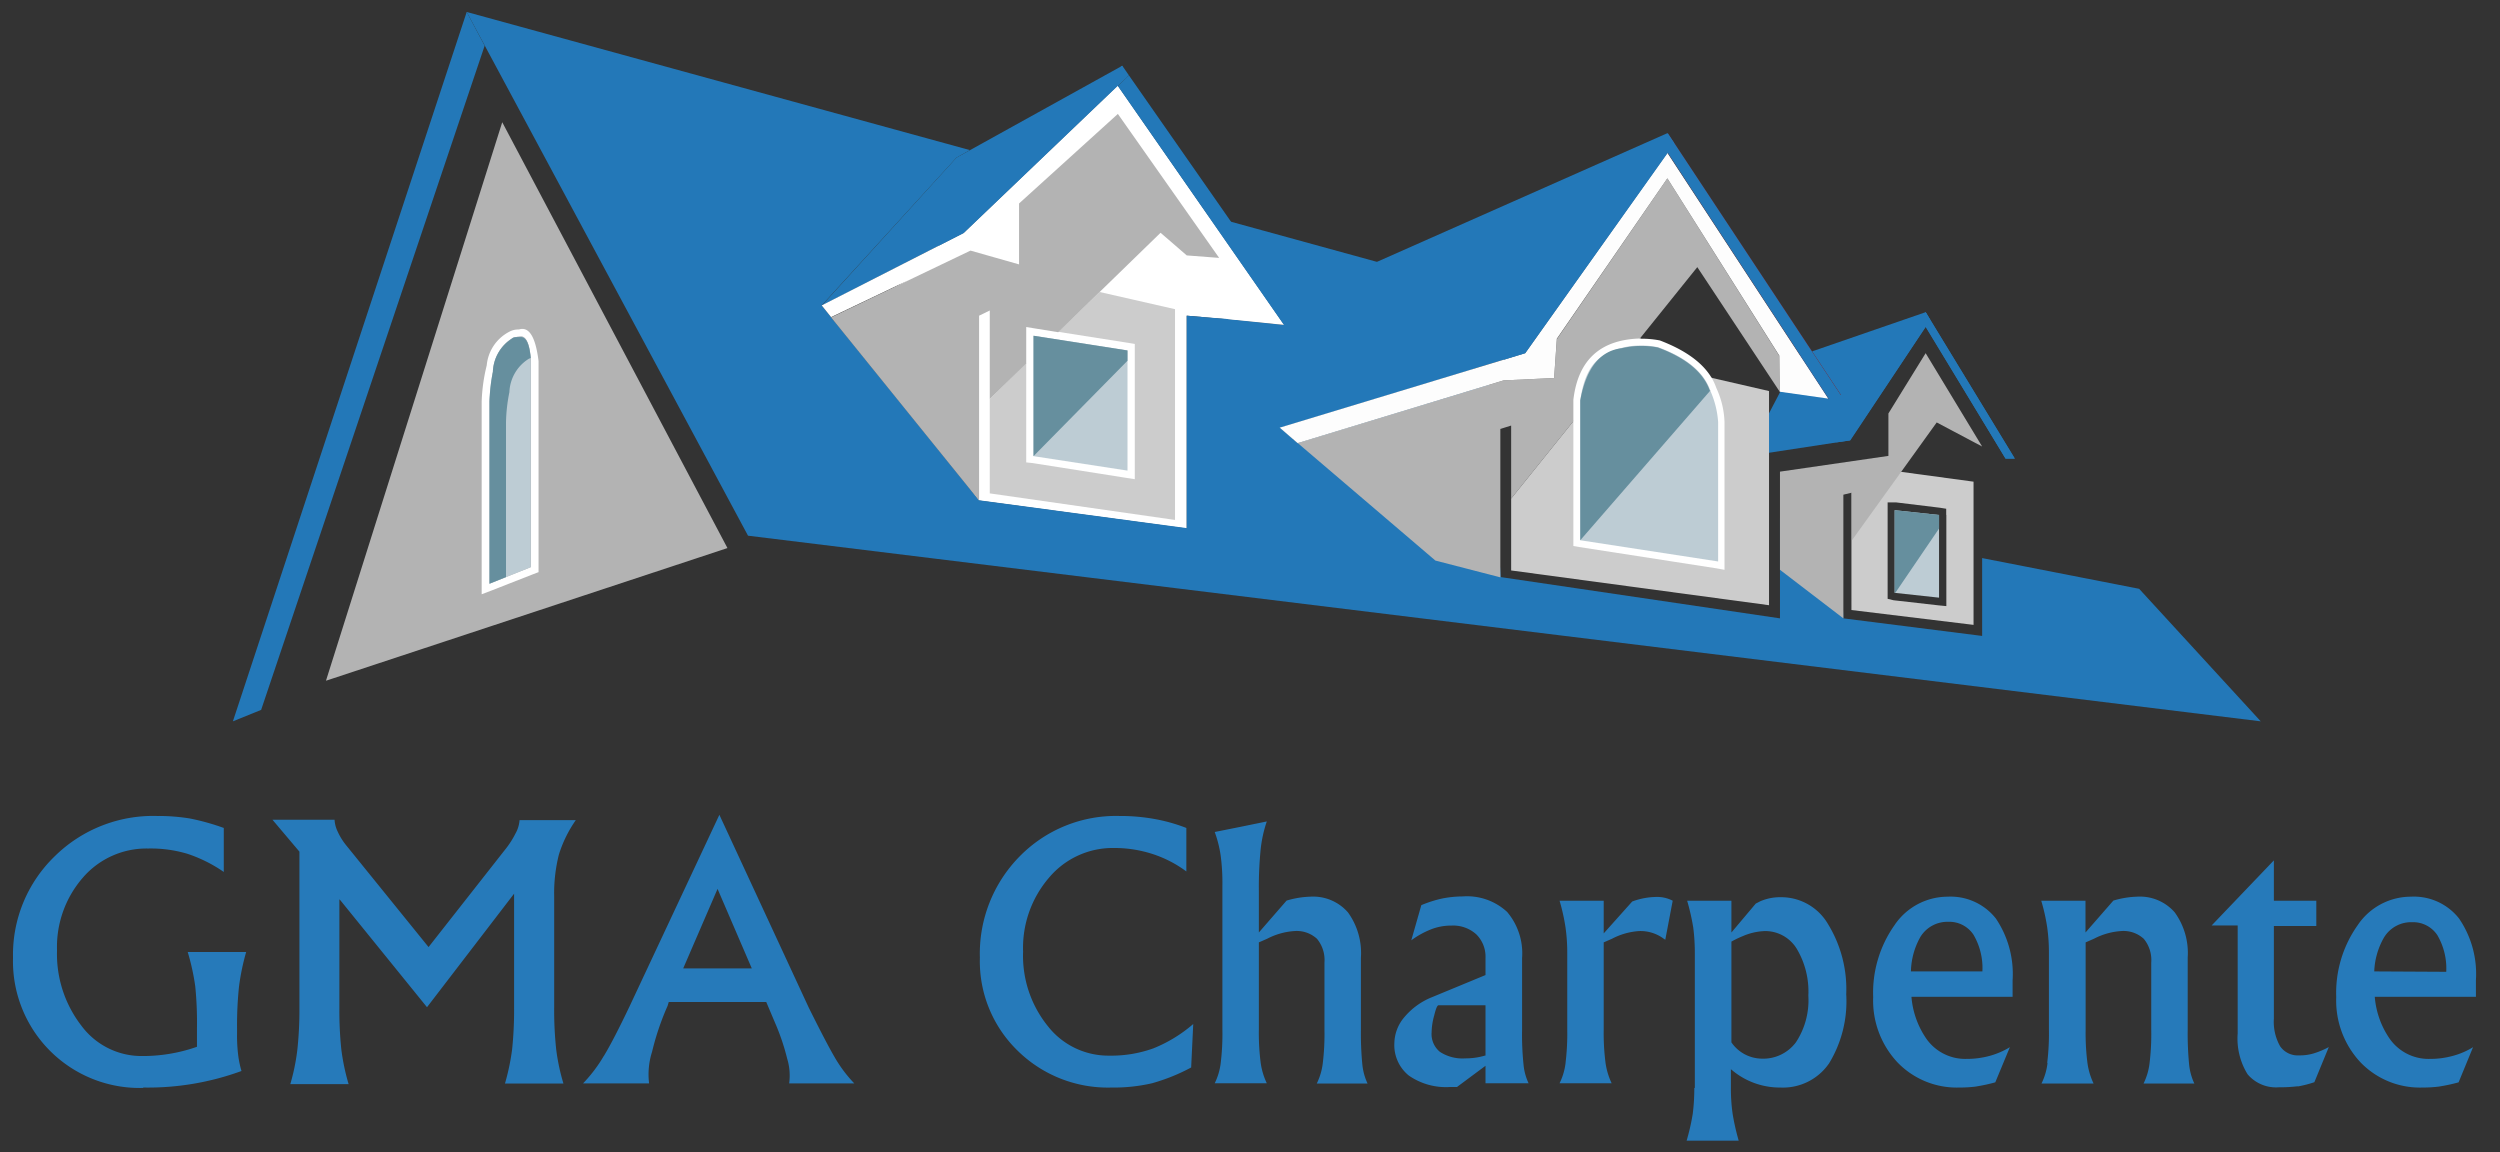 <svg id="Calque_1" data-name="Calque 1" xmlns="http://www.w3.org/2000/svg" viewBox="0 0 192.04 88.5"><rect x="0" y="0" width="192.04" height="88.5" fill="#333333" stroke="none"/><defs><style>.cls-1{fill:#2378b8;}.cls-1,.cls-2,.cls-3,.cls-4,.cls-5,.cls-6,.cls-7,.cls-8{fill-rule:evenodd;}.cls-2{fill:#871719;}.cls-3{fill:#fff;}.cls-4{fill:#b3b3b3;}.cls-5{fill:#ccc;}.cls-6{fill:#bdccd4;}.cls-7{fill:#668f9e;}.cls-8{fill:#fdfdfd;}.cls-9{fill:#267aba;}</style></defs><polyline class="cls-1" points="147.92 23.98 147.92 25.07 154.06 35.23 154.77 35.23 147.92 23.98"/><polyline class="cls-1" points="142.1 33.83 148.27 24.57 147.92 23.98 138.19 27.34 134.17 35.04 142.1 33.83"/><polyline class="cls-2" points="128.11 11.74 140.44 30.62 141.41 30.33 128.11 10.23 128.11 11.74"/><polyline class="cls-1" points="63.12 23.48 74.02 17.9 86.72 5.79 86.21 5.05 73.47 12.11 63.12 23.48"/><polyline class="cls-3" points="98.3 24.88 85.87 7.11 74.81 18.46 64.92 24.36 75.21 38.45 91.16 40.6 91.16 24.25 98.3 24.88"/><polyline class="cls-1" points="164.32 45.23 152.26 42.87 152.26 48.85 141.6 47.5 141.31 40.73 136.73 39.83 136.73 47.5 115.28 44.33 114.36 30.94 115.07 30.36 114.36 29.57 99.7 34.04 98.33 32.85 113.22 28.32 105.79 20.12 92.8 16.55 98.65 24.96 94.31 24.51 91.16 24.25 91.16 40.57 75.21 38.43 63.84 24.36 63.12 23.46 73.47 12.11 74.5 11.53 35.85 0.92 57.46 41.15 173.66 55.41 164.32 45.23"/><polyline class="cls-1" points="98.3 32.85 117.16 27.13 128.61 11 128.08 10.23 105.76 20.12 98.3 32.85"/><polyline class="cls-4" points="136.68 27.34 128.08 13.7 119.59 26.05 119.38 29.04 115.5 29.22 100.29 33.85 99.68 34.04 98.3 32.85 110.26 43.06 115.25 44.35 115.25 32.95 116.08 32.69 116.08 38.3 130.38 20.52 136.71 30.09 136.68 27.34"/><path class="cls-5" d="M149.51,39.56v7l-.61-.06-3.44-.39L145,46V38.59l.63,0L149,39l.5.08v.47m-7.28-3.78V46.86L151.6,48v-11l-9.37-1.27"/><polyline class="cls-4" points="38.58 9.39 25.04 52.29 55.88 42.1 38.58 9.39"/><polyline class="cls-4" points="147.92 27.13 145.06 31.76 145.06 35.02 136.73 36.23 136.73 43.77 141.6 47.5 141.6 38 142.26 37.84 142.26 41.5 148.77 32.45 152.26 34.3 147.92 27.13"/><path class="cls-3" d="M39.82,25.31a1.42,1.42,0,0,0-.71.18,3.23,3.23,0,0,0-1.72,2.57A13.34,13.34,0,0,0,37,30.84V45.65l.76-.29L41,44.09l.37-.14V27.74c-.23-1.87-.73-2.68-1.51-2.43m0,.55c.53-.16.84.47.93,1.88V43.56l-3.18,1.27v-14a20.78,20.78,0,0,1,.27-2.28A3.16,3.16,0,0,1,39.32,26a1.54,1.54,0,0,1,.5-.14"/><path class="cls-6" d="M37.6,30.84v14l3.17-1.27V27.74c-.1-1.41-.41-2-.92-1.88a1.65,1.65,0,0,0-.51.14,3.16,3.16,0,0,0-1.48,2.56,14,14,0,0,0-.26,2.28"/><path class="cls-7" d="M38.87,32.4a12.8,12.8,0,0,1,.26-2.28,3.16,3.16,0,0,1,1.49-2.56l.15-.06c-.1-1.07-.35-1.61-.74-1.61s-.63,0-.69.11a3.16,3.16,0,0,0-1.48,2.56,14,14,0,0,0-.26,2.28v14l1.27-.51V32.4"/><polyline class="cls-3" points="63.12 23.46 63.84 24.36 74.55 19.25 78.28 20.28 78.28 15.6 85.87 8.72 94.18 20.57 94.31 24.51 98.65 24.96 85.87 6.58 74.02 17.9 63.12 23.46"/><polyline class="cls-5" points="116.08 38.3 116.08 43.82 135.89 46.49 135.89 30.04 124.78 27.48 116.08 38.3"/><polyline class="cls-6" points="148.95 45.91 148.95 39.56 145.54 39.19 145.54 45.54 148.95 45.91"/><polyline class="cls-7" points="148.95 39.56 145.54 39.19 145.54 45.54 145.59 45.54 148.95 40.6 148.95 39.56"/><path class="cls-6" d="M121.13,41.73V30.78c.24-1.9.9-3.14,2-3.73a5.62,5.62,0,0,1,3-.76,5.83,5.83,0,0,1,1.37.13c2.28.84,3.66,2,4.16,3.49a7.22,7.22,0,0,1,.63,2.51v11l-11.08-1.72"/><path class="cls-3" d="M126.05,26c-3.11.07-4.83,1.64-5.19,4.71V41.94l.45.08,10.56,1.64.6.11V32.42a6.73,6.73,0,0,0-.63-2.62c-.53-1.55-2-2.76-4.34-3.65h0a7.27,7.27,0,0,0-1.43-.13m0,.53a5.51,5.51,0,0,1,1.32.13q3.28,1.21,4,3.36a7.06,7.06,0,0,1,.59,2.38V43.13L121.39,41.5V30.78c.23-1.78.84-2.94,1.83-3.49a5.27,5.27,0,0,1,2.83-.74"/><polyline class="cls-1" points="20.06 54.53 17.89 55.41 35.85 0.92 37.23 3.51 20.06 54.53"/><polyline class="cls-8" points="98.3 32.85 99.68 34.04 115.5 29.22 119.38 29.04 119.59 26.02 128.08 13.7 136.68 27.32 136.71 30.09 140.44 30.62 128.08 11.74 117.16 27.13 98.3 32.85"/><path class="cls-7" d="M131.34,30q-.75-2.11-4-3.31a6.68,6.68,0,0,0-2.77.06q-2.49.29-3.18,4V41.5l10-11.51"/><polyline class="cls-1" points="140.46 30.62 141.73 30.84 128.11 10.23 115.5 27.64 117.16 27.13 128.11 11.74 140.46 30.62"/><polyline class="cls-6" points="86.61 36.15 86.61 26.92 79.39 25.79 79.39 35.04 86.61 36.15"/><polyline class="cls-7" points="86.61 26.92 79.39 25.79 79.39 35.04 86.61 27.71 86.61 26.92"/><polyline class="cls-5" points="90.26 23.75 84.47 22.43 81.29 25.49 86.69 26.34 87.17 26.42 87.17 36.81 86.53 36.71 79.31 35.57 78.83 35.52 78.83 27.9 76.03 30.65 76.03 37.9 90.26 39.94 90.26 23.75"/><polyline class="cls-4" points="85.87 8.75 78.28 15.63 78.28 20.31 74.55 19.25 63.84 24.38 75.21 38.45 75.21 24.25 76.03 23.85 76.03 30.65 78.83 27.93 78.83 25.12 79.5 25.23 81.29 25.52 89.15 17.88 91.16 19.62 93.65 19.81 85.87 8.75"/><polyline class="cls-1" points="86.72 5.79 85.87 6.61 98.65 24.99 98.51 24.96 98.51 24.99 100.26 25.2 86.72 5.79"/><polyline class="cls-1" points="74.02 17.9 72.04 18.91 86.19 5.05 86.58 5.89 74.02 17.9"/><polyline class="cls-1" points="147.92 23.98 141.04 33.98 142.13 33.83 147.92 25.12 154.06 35.23 154.77 35.23 147.92 23.98"/><path class="cls-9" d="M11,83.54a20.9,20.9,0,0,0,7.55-1.27A7.82,7.82,0,0,1,18.29,81a12.28,12.28,0,0,1-.08-1.62V79a28.5,28.5,0,0,1,.15-3.22,17.88,17.88,0,0,1,.55-2.65H14.42A17.57,17.57,0,0,1,15,75.78,28.3,28.3,0,0,1,15.13,79v1.41a12.55,12.55,0,0,1-4.22.71h0a5.75,5.75,0,0,1-4.65-2.32A9,9,0,0,1,4.38,73a8.11,8.11,0,0,1,2-5.6,6.45,6.45,0,0,1,5-2.22,9.84,9.84,0,0,1,3,.4,10.94,10.94,0,0,1,2.81,1.4V63.6a17.77,17.77,0,0,0-2.62-.73,15.07,15.07,0,0,0-2.5-.19,10.77,10.77,0,0,0-7.87,3.1A10.51,10.51,0,0,0,1,73.57a9.73,9.73,0,0,0,10,10ZM26.1,69.1h0l6.7,8.27h0l6.69-8.72h0v8.72a29,29,0,0,1-.15,3.23,17.38,17.38,0,0,1-.55,2.63h4.49a15.8,15.8,0,0,1-.56-2.66,28.49,28.49,0,0,1-.15-3.2V68.86a12.14,12.14,0,0,1,.36-3.21A9.58,9.58,0,0,1,44.23,63H39.91a2.47,2.47,0,0,1-.33,1.06,7,7,0,0,1-.84,1.28l-5.82,7.41h0l-6.37-7.87a4.77,4.77,0,0,1-.61-1,2.33,2.33,0,0,1-.24-.91H20.93L23,65.42v12a28.65,28.65,0,0,1-.16,3.23,16.18,16.18,0,0,1-.54,2.63h4.48a16.86,16.86,0,0,1-.56-2.66,28.49,28.49,0,0,1-.15-3.2V69.1Zm20.29,12a11.15,11.15,0,0,1-1.6,2.12h5.07a5.74,5.74,0,0,1,.23-2.43,20.57,20.57,0,0,1,1.19-3.52l.09-.3h7.49l.66,1.56a17.16,17.16,0,0,1,.95,2.8,4.44,4.44,0,0,1,.15,1.89h5a10.37,10.37,0,0,1-1.5-2c-.5-.86-1.16-2.14-2-3.83L55.26,62.59h0L48.33,77.37c-.78,1.63-1.42,2.88-1.94,3.74Zm8.73-12.82h0l2.63,6.11H52.48l2.64-6.11ZM91.66,78.66a10.87,10.87,0,0,1-3.06,1.87,9.56,9.56,0,0,1-3.39.56,5.9,5.9,0,0,1-4.73-2.28,8.6,8.6,0,0,1-1.89-5.71,8.26,8.26,0,0,1,2-5.69,6.39,6.39,0,0,1,5-2.27,9.41,9.41,0,0,1,2.94.46,9,9,0,0,1,2.6,1.34V63.6a13.16,13.16,0,0,0-2.51-.7A14.75,14.75,0,0,0,86,62.68a10.36,10.36,0,0,0-7.67,3.1,10.64,10.64,0,0,0-3.06,7.79,9.58,9.58,0,0,0,2.89,7.13,9.88,9.88,0,0,0,7.22,2.84,13,13,0,0,0,3.12-.33,14.72,14.72,0,0,0,3-1.21l.16-3.34Zm2.11,3a4.79,4.79,0,0,1-.46,1.55h4a5.36,5.36,0,0,1-.47-1.57,18,18,0,0,1-.14-2.54V72.39l.64-.28a5.27,5.27,0,0,1,2.09-.59,2.3,2.3,0,0,1,1.74.6,2.56,2.56,0,0,1,.57,1.82v5.18a18.53,18.53,0,0,1-.13,2.56,4.79,4.79,0,0,1-.46,1.55h3.9a4.5,4.5,0,0,1-.4-1.45,24.64,24.64,0,0,1-.11-2.66V73.56a5.31,5.31,0,0,0-1-3.48,3.55,3.55,0,0,0-2.91-1.2,7,7,0,0,0-1.8.3L96.7,71.63v-3.2a29.28,29.28,0,0,1,.14-3.2,9.84,9.84,0,0,1,.47-2.13l-2,.41-2,.4a9.09,9.09,0,0,1,.46,1.83A16,16,0,0,1,93.9,68v11.1a18.53,18.53,0,0,1-.13,2.56Zm18.16,1.83,2.18-1.62v1.34h3.31a4.27,4.27,0,0,1-.39-1.45,22.27,22.27,0,0,1-.11-2.66v-5.5a4.91,4.91,0,0,0-1.15-3.55,4.53,4.53,0,0,0-3.41-1.19,8.3,8.3,0,0,0-1.58.16,9.21,9.21,0,0,0-1.6.51l-.77,2.7a6.7,6.7,0,0,1,1.59-.87,4.21,4.21,0,0,1,1.49-.26,2.65,2.65,0,0,1,1.91.67,2.41,2.41,0,0,1,.71,1.83V74.9L110,76.6a5.35,5.35,0,0,0-2.11,1.52,3.14,3.14,0,0,0-.78,2,3,3,0,0,0,1.11,2.5,5,5,0,0,0,3.16.88l.57,0Zm2.16-2.41a5.21,5.21,0,0,1-1.54.22,3.17,3.17,0,0,1-1.94-.5,1.76,1.76,0,0,1-.64-1.49,5.15,5.15,0,0,1,.2-1.31q.19-.78.33-.78h3.61V81.1Zm6.17.58a4.79,4.79,0,0,1-.46,1.55h4a5.36,5.36,0,0,1-.47-1.57,18,18,0,0,1-.14-2.54V72.39l.64-.28a5.22,5.22,0,0,1,2.09-.59,3,3,0,0,1,1.87.58l.13.09.57-3a2.57,2.57,0,0,0-1.25-.29,5.5,5.5,0,0,0-1.86.35l-2.19,2.45V69.19H119.8a15.29,15.29,0,0,1,.46,2.07,13.9,13.9,0,0,1,.13,2v5.82a18.53,18.53,0,0,1-.13,2.56Zm9.89,1.9a15.61,15.61,0,0,1-.12,2,16.67,16.67,0,0,1-.47,2.06h4a17.76,17.76,0,0,1-.47-2.08,14,14,0,0,1-.13-2V82.13a5.72,5.72,0,0,0,3.81,1.41,4.29,4.29,0,0,0,3.74-1.87,9.16,9.16,0,0,0,1.31-5.3A9.55,9.55,0,0,0,140.43,71a4.16,4.16,0,0,0-3.61-2.08,3.87,3.87,0,0,0-1.6.31l-.35.18L133,71.63V69.19h-3.4a17.21,17.21,0,0,1,.47,2.07,15.56,15.56,0,0,1,.12,2V83.58ZM133,80.07V72.33a7.3,7.3,0,0,1,.85-.41,4.65,4.65,0,0,1,1.76-.4A2.84,2.84,0,0,1,138,72.85a6.41,6.41,0,0,1,.91,3.63,5.87,5.87,0,0,1-.95,3.58,3.13,3.13,0,0,1-2.67,1.26A2.87,2.87,0,0,1,133,80.07Zm18.79,3.39a12.79,12.79,0,0,0,1.48-.32l1.12-2.7a6.07,6.07,0,0,1-1.56.67,6.6,6.6,0,0,1-1.76.23,3.65,3.65,0,0,1-3.13-1.6,6.61,6.61,0,0,1-1.11-3.17h7.77V75.3a7.61,7.61,0,0,0-1.29-4.75,4.43,4.43,0,0,0-3.7-1.67h0a4.93,4.93,0,0,0-4.09,2.2,9,9,0,0,0-1.63,5.52,6.94,6.94,0,0,0,1.86,5,6.32,6.32,0,0,0,4.76,1.94,9.89,9.89,0,0,0,1.31-.08Zm-5-8.84A5.64,5.64,0,0,1,147.5,72a2.43,2.43,0,0,1,2.16-1.19h0a2.22,2.22,0,0,1,1.94,1,5.06,5.06,0,0,1,.68,2.81Zm10.49,7.06a4.79,4.79,0,0,1-.46,1.55h4a5.36,5.36,0,0,1-.47-1.57,18,18,0,0,1-.14-2.54V72.39l.64-.28a5.27,5.27,0,0,1,2.09-.59,2.3,2.3,0,0,1,1.74.6,2.56,2.56,0,0,1,.57,1.82v5.18a18.53,18.53,0,0,1-.13,2.56,4.79,4.79,0,0,1-.46,1.55h3.9a4.5,4.5,0,0,1-.4-1.45,24.64,24.64,0,0,1-.11-2.66V73.56a5.31,5.31,0,0,0-1-3.48,3.55,3.55,0,0,0-2.91-1.2,7,7,0,0,0-1.8.3l-2.14,2.45V69.19H156.8a14.55,14.55,0,0,1,.46,2.06,14,14,0,0,1,.13,2v5.82a18.53,18.53,0,0,1-.13,2.56Zm19.21,1.78a8.76,8.76,0,0,0,1.29-.33l1.11-2.7a6.32,6.32,0,0,1-1.2.5,3.74,3.74,0,0,1-1.09.14,1.64,1.64,0,0,1-1.45-.7,3.8,3.8,0,0,1-.48-2.12V71.13h3.26V69.19h-3.26v-3.1h0l-4.78,5h2v8.29a5.21,5.21,0,0,0,.76,3.14,2.86,2.86,0,0,0,2.41,1,11,11,0,0,0,1.46-.08Zm10.89,0a12.79,12.79,0,0,0,1.48-.32l1.11-2.7a5.79,5.79,0,0,1-1.56.67,6.52,6.52,0,0,1-1.75.23,3.65,3.65,0,0,1-3.13-1.6,6.61,6.61,0,0,1-1.11-3.17h7.77V75.3a7.54,7.54,0,0,0-1.3-4.75,4.41,4.41,0,0,0-3.7-1.67h0a4.93,4.93,0,0,0-4.09,2.2,9,9,0,0,0-1.64,5.52,6.94,6.94,0,0,0,1.86,5,6.33,6.33,0,0,0,4.77,1.94,9.89,9.89,0,0,0,1.31-.08Zm-5-8.84a5.64,5.64,0,0,1,.74-2.59,2.43,2.43,0,0,1,2.16-1.19h0a2.23,2.23,0,0,1,1.95,1,5.06,5.06,0,0,1,.68,2.81Z"/></svg>